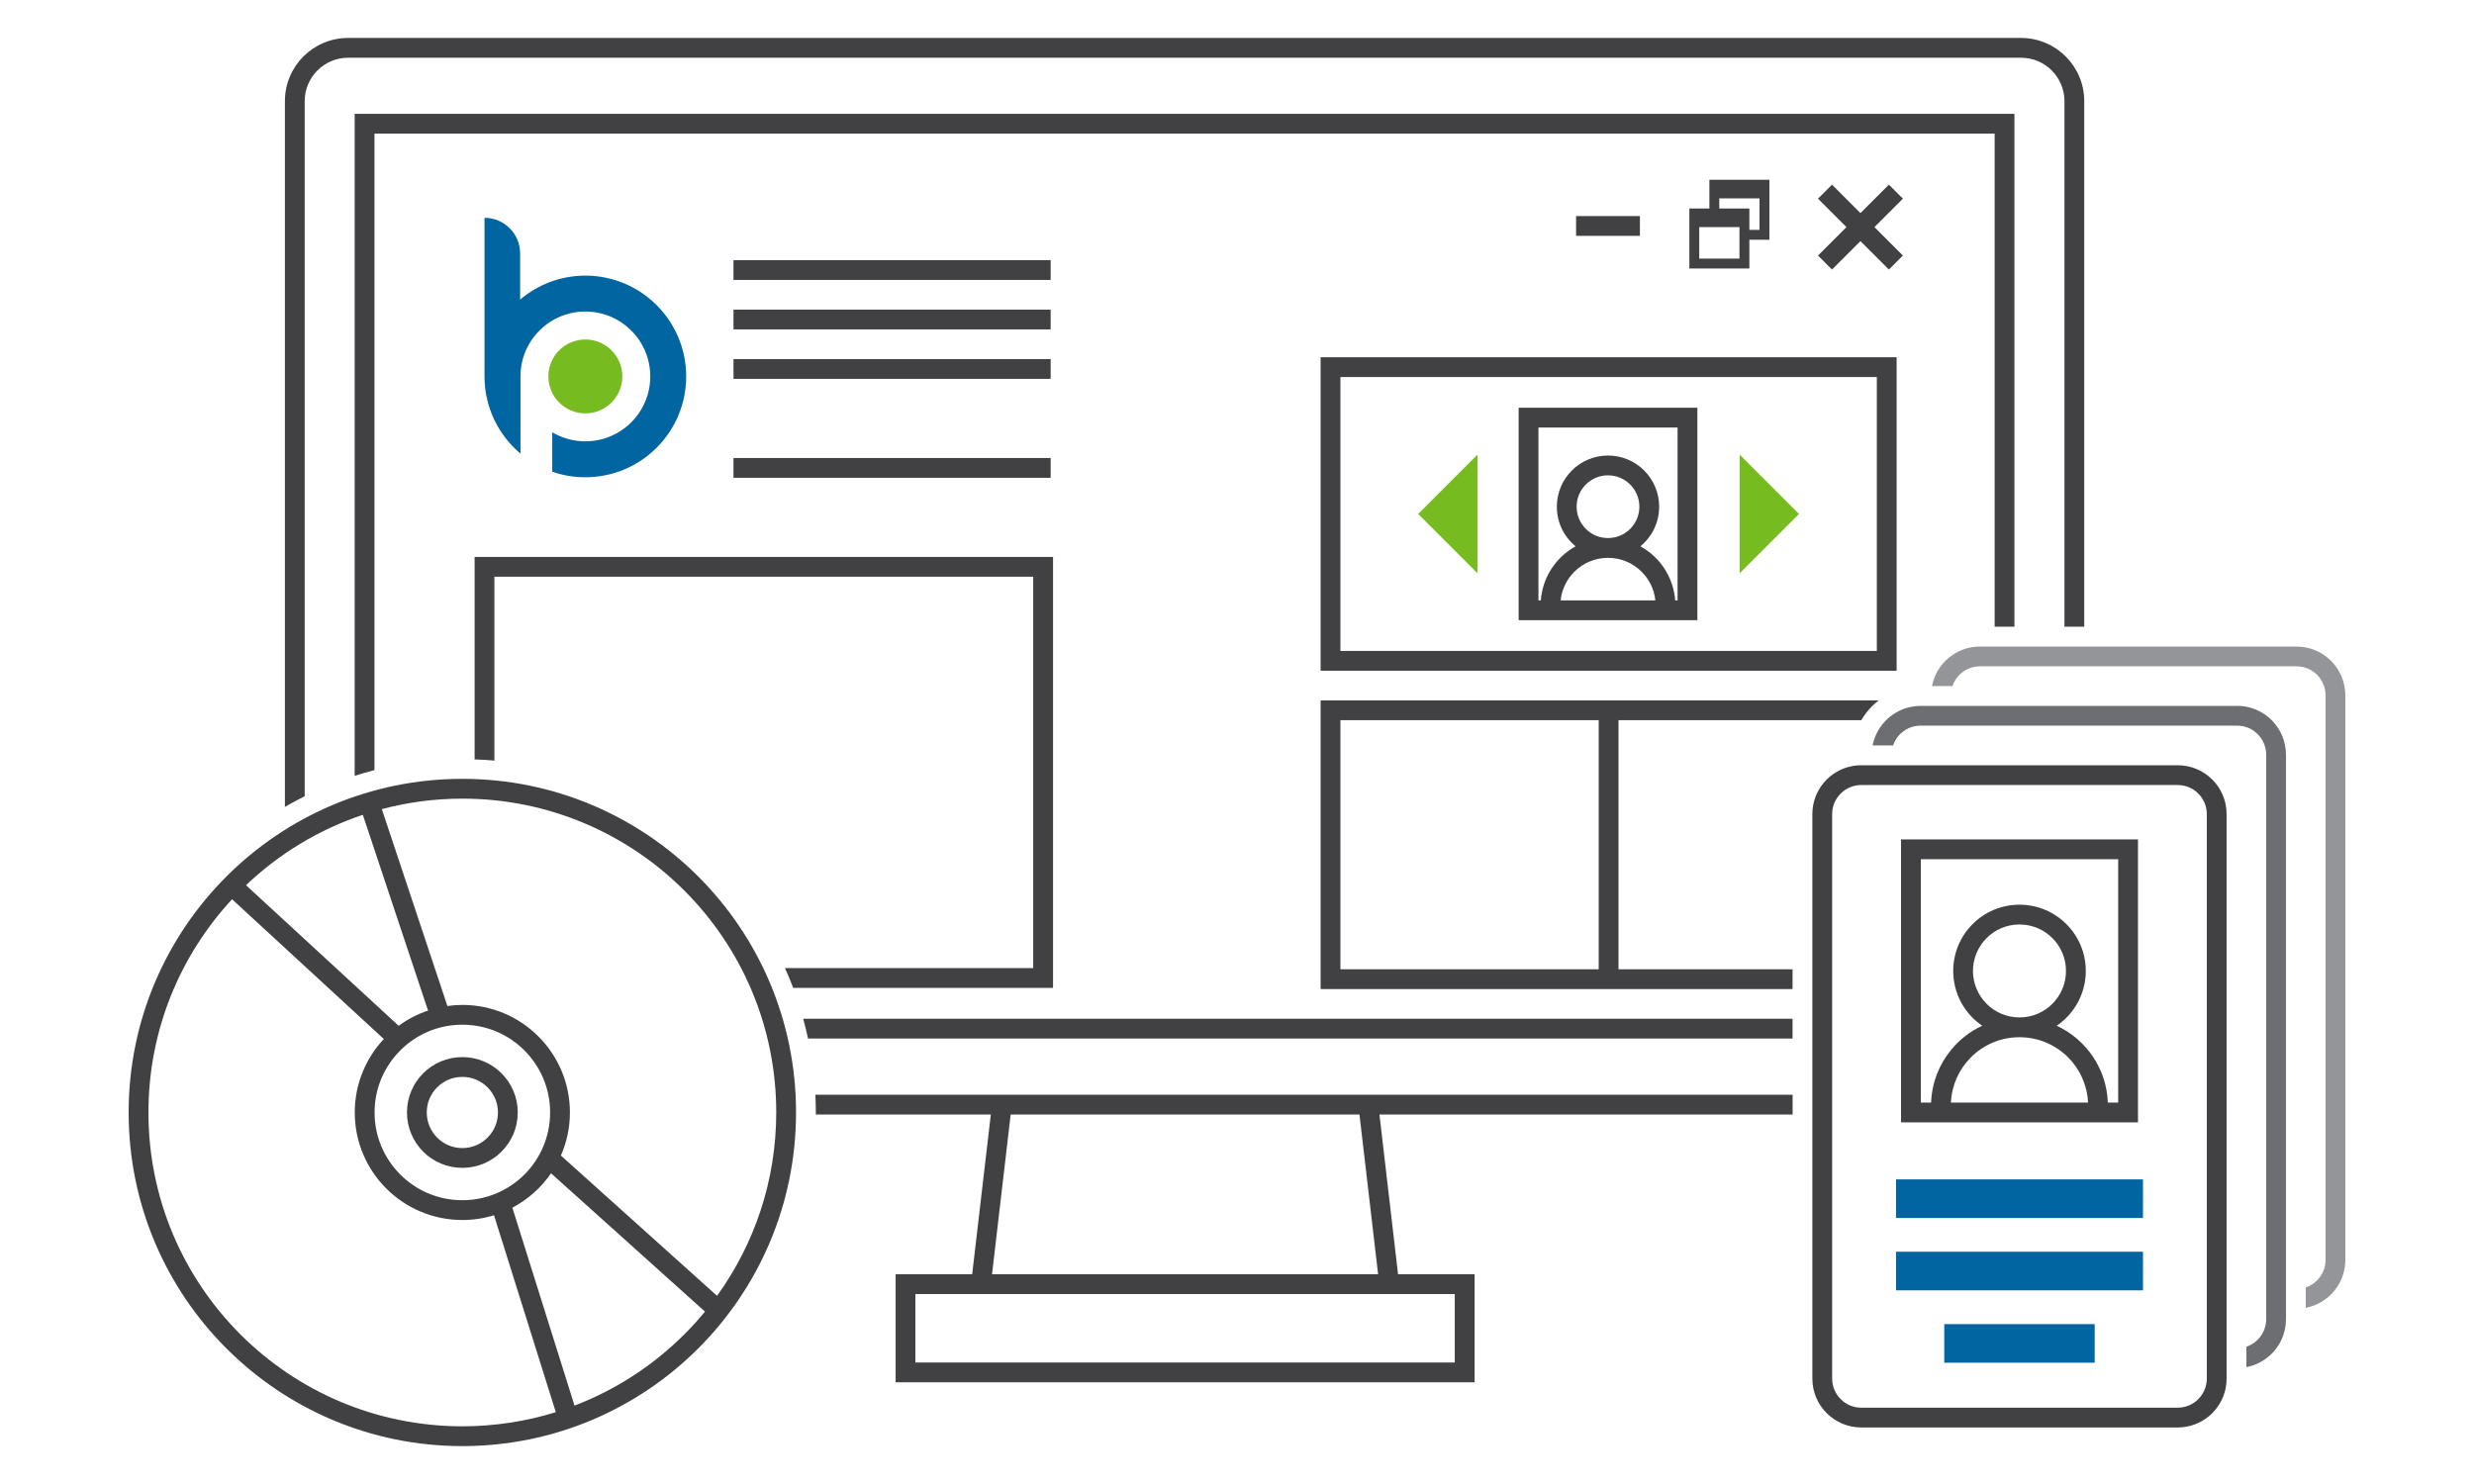 <?xml version="1.0" encoding="UTF-8"?> <svg xmlns="http://www.w3.org/2000/svg" id="Layer_1" data-name="Layer 1" viewBox="0 0 500 300"><defs><style> .cls-1 { fill: #939598; } .cls-2 { fill: #6d6e71; } .cls-3 { fill: #0065a1; } .cls-4 { fill: #76bc21; } .cls-5 { fill: #414042; } </style></defs><g id="Layer_1-2" data-name="Layer 1"><g><g><path class="cls-5" d="M93.44,157.45c37.25,0,67.44,30.19,67.44,67.44s-30.19,67.44-67.44,67.45c-37.25,0-67.44-30.2-67.44-67.45s30.19-67.44,67.44-67.44Zm51.48,104.51c7.52-10.43,11.96-23.22,11.96-37.07,0-17.52-7.09-33.37-18.58-44.86-11.48-11.48-27.33-18.58-44.86-18.58-5.63,0-11.08,.74-16.27,2.12l13.25,39.8c.99-.14,2-.22,3.02-.22,12.01,0,21.74,9.74,21.74,21.74,0,3.1-.65,6.05-1.82,8.71l31.56,28.36Zm-2.44,3.19l-31.11-27.96c-2,2.9-4.68,5.3-7.82,6.95l12.56,40.01c8.4-3.21,15.94-8.15,22.19-14.4,1.47-1.46,2.86-3,4.18-4.6Zm-30.15,20.33l-12.49-39.81c-2.02,.63-4.17,.96-6.4,.96-12.01,0-21.74-9.73-21.74-21.74,0-5.74,2.23-10.96,5.87-14.85l-30.67-28.25c-10.48,11.32-16.9,26.45-16.9,43.1,0,17.53,7.1,33.38,18.58,44.86,11.49,11.49,27.34,18.58,44.86,18.59,6.58-.01,12.93-1.01,18.89-2.86Zm-1.15-60.59c0-4.9-1.98-9.32-5.19-12.54-3.22-3.22-7.64-5.2-12.55-5.2s-9.33,1.98-12.54,5.2c-3.22,3.22-5.2,7.64-5.2,12.54s1.98,9.33,5.2,12.55c3.21,3.21,7.64,5.19,12.54,5.19s9.33-1.98,12.55-5.19c3.21-3.22,5.19-7.64,5.19-12.55Zm-24.67-20.6l-13.18-39.57c-8.91,2.98-16.95,7.89-23.61,14.23l30.85,28.42c1.79-1.31,3.79-2.36,5.94-3.08Z"></path><path class="cls-5" d="M93.44,213.7c6.19,0,11.2,5.01,11.2,11.19s-5.01,11.2-11.2,11.2-11.19-5.01-11.19-11.2,5.01-11.19,11.19-11.19Zm7.2,11.19c0-1.99-.81-3.78-2.11-5.08s-3.09-2.11-5.09-2.11-3.78,.8-5.09,2.11-2.1,3.09-2.1,5.08,.8,3.78,2.1,5.09c1.31,1.31,3.1,2.11,5.09,2.11s3.78-.8,5.09-2.11c1.3-1.31,2.11-3.09,2.11-5.09Z"></path></g><g><path class="cls-5" d="M362.28,205.95v4H163.31c-.29-1.35-.62-2.68-.98-4h199.95Z"></path><path class="cls-5" d="M306.92,82.43v42.94h36.12v-42.94h-36.12Zm8.49,38.94c.23-2.25,1.24-4.26,2.76-5.78,1.75-1.74,4.14-2.82,6.81-2.82s5.06,1.08,6.81,2.82c1.52,1.52,2.52,3.53,2.76,5.78h-19.14Zm3.23-18.94c0-1.76,.71-3.33,1.86-4.48,1.15-1.15,2.72-1.86,4.48-1.86s3.33,.71,4.48,1.86c1.15,1.15,1.86,2.72,1.86,4.48s-.71,3.33-1.86,4.49c-1.15,1.15-2.72,1.85-4.48,1.85s-3.33-.7-4.48-1.85c-1.15-1.16-1.86-2.73-1.86-4.49Zm20.4,18.94h-.48c-.36-4.72-3.1-8.77-7.04-10.93,2.32-1.89,3.8-4.78,3.8-8.01,0-5.71-4.63-10.34-10.34-10.34s-10.34,4.63-10.34,10.34c0,3.23,1.48,6.12,3.8,8.01-3.94,2.16-6.68,6.21-7.04,10.93h-.48v-34.94h28.12v34.94h0Z"></path><g><polygon class="cls-4" points="363.59 103.9 351.6 115.89 351.6 91.91 363.59 103.9"></polygon><polygon class="cls-4" points="298.6 91.91 298.6 115.89 286.61 103.9 298.6 91.91"></polygon></g><path class="cls-5" d="M421.23,20.45V126.69h-4V20.45c0-2.43-.98-4.61-2.57-6.21-1.6-1.59-3.78-2.57-6.22-2.57H70.36c-2.43,0-4.61,.98-6.21,2.57-1.59,1.6-2.57,3.78-2.57,6.21V160.96c-1.36,.67-2.7,1.4-4,2.16V20.45c0-7.06,5.72-12.78,12.78-12.78H408.44c7.07,0,12.79,5.72,12.79,12.78Z"></path><rect class="cls-5" x="148.24" y="62.59" width="64.1" height="4"></rect><path class="cls-5" d="M362.28,221.3H164.79c.06,1.19,.09,2.39,.09,3.59,0,.14,0,.27,0,.41h35.37l-3.77,32.3h-15.47v21.84h117.01v-21.84h-15.47l-3.76-32.3h83.5v-4Zm-158.02,4h70.49l3.77,32.3h-78.03l3.77-32.3Zm89.75,36.3v13.84h-109.01v-13.84h109.01Z"></path><path class="cls-5" d="M266.9,72.22v63.37h116.41v-63.37h-116.41Zm112.41,59.37h-108.41v-55.37h108.41v55.37Z"></path><path class="cls-5" d="M407.12,23.01V126.69h-4V27.01H75.68V155.68c-1.35,.35-2.68,.74-4,1.16V23.01H407.12Z"></path><path class="cls-5" d="M212.82,199.7h-52.52c-.51-1.35-1.07-2.69-1.66-4h50.17V116.59H99.92v37.17c-1.32-.12-2.66-.2-4-.24v-40.93h116.9v87.11Z"></path><rect class="cls-5" x="318.53" y="43.68" width="12.9" height="4"></rect><g><path class="cls-3" d="M105.12,51.24v9.32c3.56-3.01,8.15-4.84,13.18-4.84,11.26,0,20.38,9.13,20.38,20.38s-9.12,20.38-20.38,20.38c-2.34,0-4.6-.39-6.69-1.12v-7.97c1.96,1.16,4.25,1.83,6.69,1.83,7.24,0,13.12-5.87,13.12-13.12s-5.87-13.12-13.12-13.12-13.11,5.87-13.11,13.12v15.6c-4.44-3.74-7.27-9.34-7.27-15.6V44.03c3.98,.01,7.2,3.23,7.2,7.2Z"></path><path class="cls-4" d="M110.83,76.1c0-4.13,3.34-7.47,7.47-7.47s7.47,3.34,7.47,7.47-3.35,7.47-7.47,7.47-7.47-3.34-7.47-7.47Z"></path></g><rect class="cls-5" x="148.24" y="52.59" width="64.1" height="4"></rect><path class="cls-5" d="M266.9,141.59v58.36h95.38v-4h-35.18v-50.36h49.07c.6-1.04,1.34-1.99,2.18-2.83,.42-.42,.87-.81,1.34-1.17h-112.79Zm56.2,54.36h-52.2v-50.36h52.2v50.36Z"></path><rect class="cls-5" x="148.24" y="92.59" width="64.1" height="4"></rect><rect class="cls-5" x="148.24" y="72.59" width="64.1" height="4"></rect><path class="cls-5" d="M345.47,36.34v5.81h-4.05v12.13h12.13v-5.81h4.05v-12.13h-12.13Zm6.08,15.94h-8.13v-6.37h8.13v6.37Zm4.05-5.81h-2.05v-4.32h-6.08v-2.05h8.13v6.37h0Z"></path><polygon class="cls-5" points="367.42 51.66 373.17 45.91 367.42 40.16 370.25 37.33 376 43.08 381.75 37.33 384.58 40.16 378.83 45.91 384.58 51.66 381.75 54.49 376 48.74 370.25 54.49 367.42 51.66"></polygon></g><g><path class="cls-1" d="M464.12,130.7h-63.95c-4.81,0-8.83,3.43-9.71,7.99h4.14c.29-.86,.78-1.64,1.41-2.27,1.07-1.07,2.52-1.72,4.16-1.72h63.95c1.63,0,3.09,.65,4.16,1.72,1.06,1.07,1.72,2.53,1.72,4.16v114.11c0,1.63-.66,3.09-1.72,4.16-.64,.64-1.41,1.12-2.28,1.41v4.13c4.56-.88,8-4.88,8-9.7v-114.11c0-5.46-4.42-9.88-9.88-9.88Z"></path><path class="cls-2" d="M452.12,142.7h-63.95c-.65,0-1.28,.06-1.89,.18-1.06,.21-2.06,.58-2.97,1.1-1.72,.97-3.12,2.44-4,4.21-.39,.78-.68,1.62-.85,2.5h.85s3.29,0,3.29,0h0c.17-.52,.41-1,.71-1.44,.21-.3,.44-.58,.7-.84,.64-.64,1.41-1.12,2.27-1.41,.59-.2,1.22-.31,1.89-.31h63.95c1.63,0,3.09,.65,4.16,1.72,1.06,1.07,1.72,2.53,1.72,4.16v114.11c0,.66-.11,1.29-.31,1.88-.29,.87-.78,1.64-1.41,2.28-.64,.64-1.41,1.12-2.28,1.41v4.13c3.95-.76,7.06-3.87,7.82-7.82,.12-.61,.18-1.24,.18-1.88v-114.11c0-5.46-4.42-9.88-9.88-9.88Z"></path><g><path class="cls-5" d="M384.2,169.69v57.2h47.89v-57.2h-47.89Zm10.08,53.2c.18-3.57,1.67-6.77,4.04-9.14,2.52-2.52,5.98-4.07,9.82-4.07s7.3,1.55,9.83,4.07c2.36,2.37,3.86,5.57,4.03,9.14h-27.72Zm7.22-19.96c-1.71-1.71-2.75-4.05-2.76-6.65,.01-2.6,1.05-4.94,2.76-6.64,1.7-1.71,4.04-2.75,6.64-2.75s4.94,1.04,6.65,2.75c1.7,1.7,2.75,4.04,2.75,6.64s-1.05,4.94-2.75,6.65c-1.71,1.7-4.05,2.75-6.65,2.75s-4.94-1.05-6.64-2.75Zm26.59,19.96h-2.09c-.26-6.89-4.41-12.78-10.33-15.53,3.54-2.41,5.87-6.47,5.87-11.08,0-7.4-6-13.39-13.4-13.39s-13.39,5.99-13.39,13.39c0,4.61,2.32,8.67,5.86,11.08-2.47,1.14-4.64,2.84-6.33,4.93-2.38,2.91-3.85,6.59-4,10.6h-2.08v-49.2h39.89v49.2h0Z"></path><g><rect class="cls-3" x="392.94" y="267.68" width="30.4" height="7.8"></rect><rect class="cls-3" x="383.19" y="238.42" width="49.91" height="7.8"></rect><rect class="cls-3" x="383.19" y="253.05" width="49.91" height="7.8"></rect></g><path class="cls-5" d="M440.12,154.7h-63.95c-.65,0-1.28,.06-1.89,.18-4.56,.88-8,4.89-8,9.7v114.11c0,5.46,4.43,9.88,9.89,9.88h63.95c4.82,0,8.82-3.44,9.7-8,.12-.61,.18-1.24,.18-1.88v-114.11c0-5.46-4.42-9.88-9.88-9.88Zm5.88,123.99c0,.66-.11,1.29-.31,1.88-.29,.87-.78,1.64-1.41,2.28-1.07,1.07-2.53,1.72-4.16,1.72h-63.95c-1.64,0-3.09-.65-4.16-1.72-1.07-1.07-1.73-2.53-1.73-4.16v-114.11c0-1.63,.66-3.09,1.73-4.16,.64-.64,1.41-1.12,2.27-1.41,.59-.2,1.22-.31,1.89-.31h63.95c1.63,0,3.09,.65,4.16,1.72,1.06,1.07,1.72,2.53,1.72,4.16v114.11Z"></path></g></g></g></g></svg> 